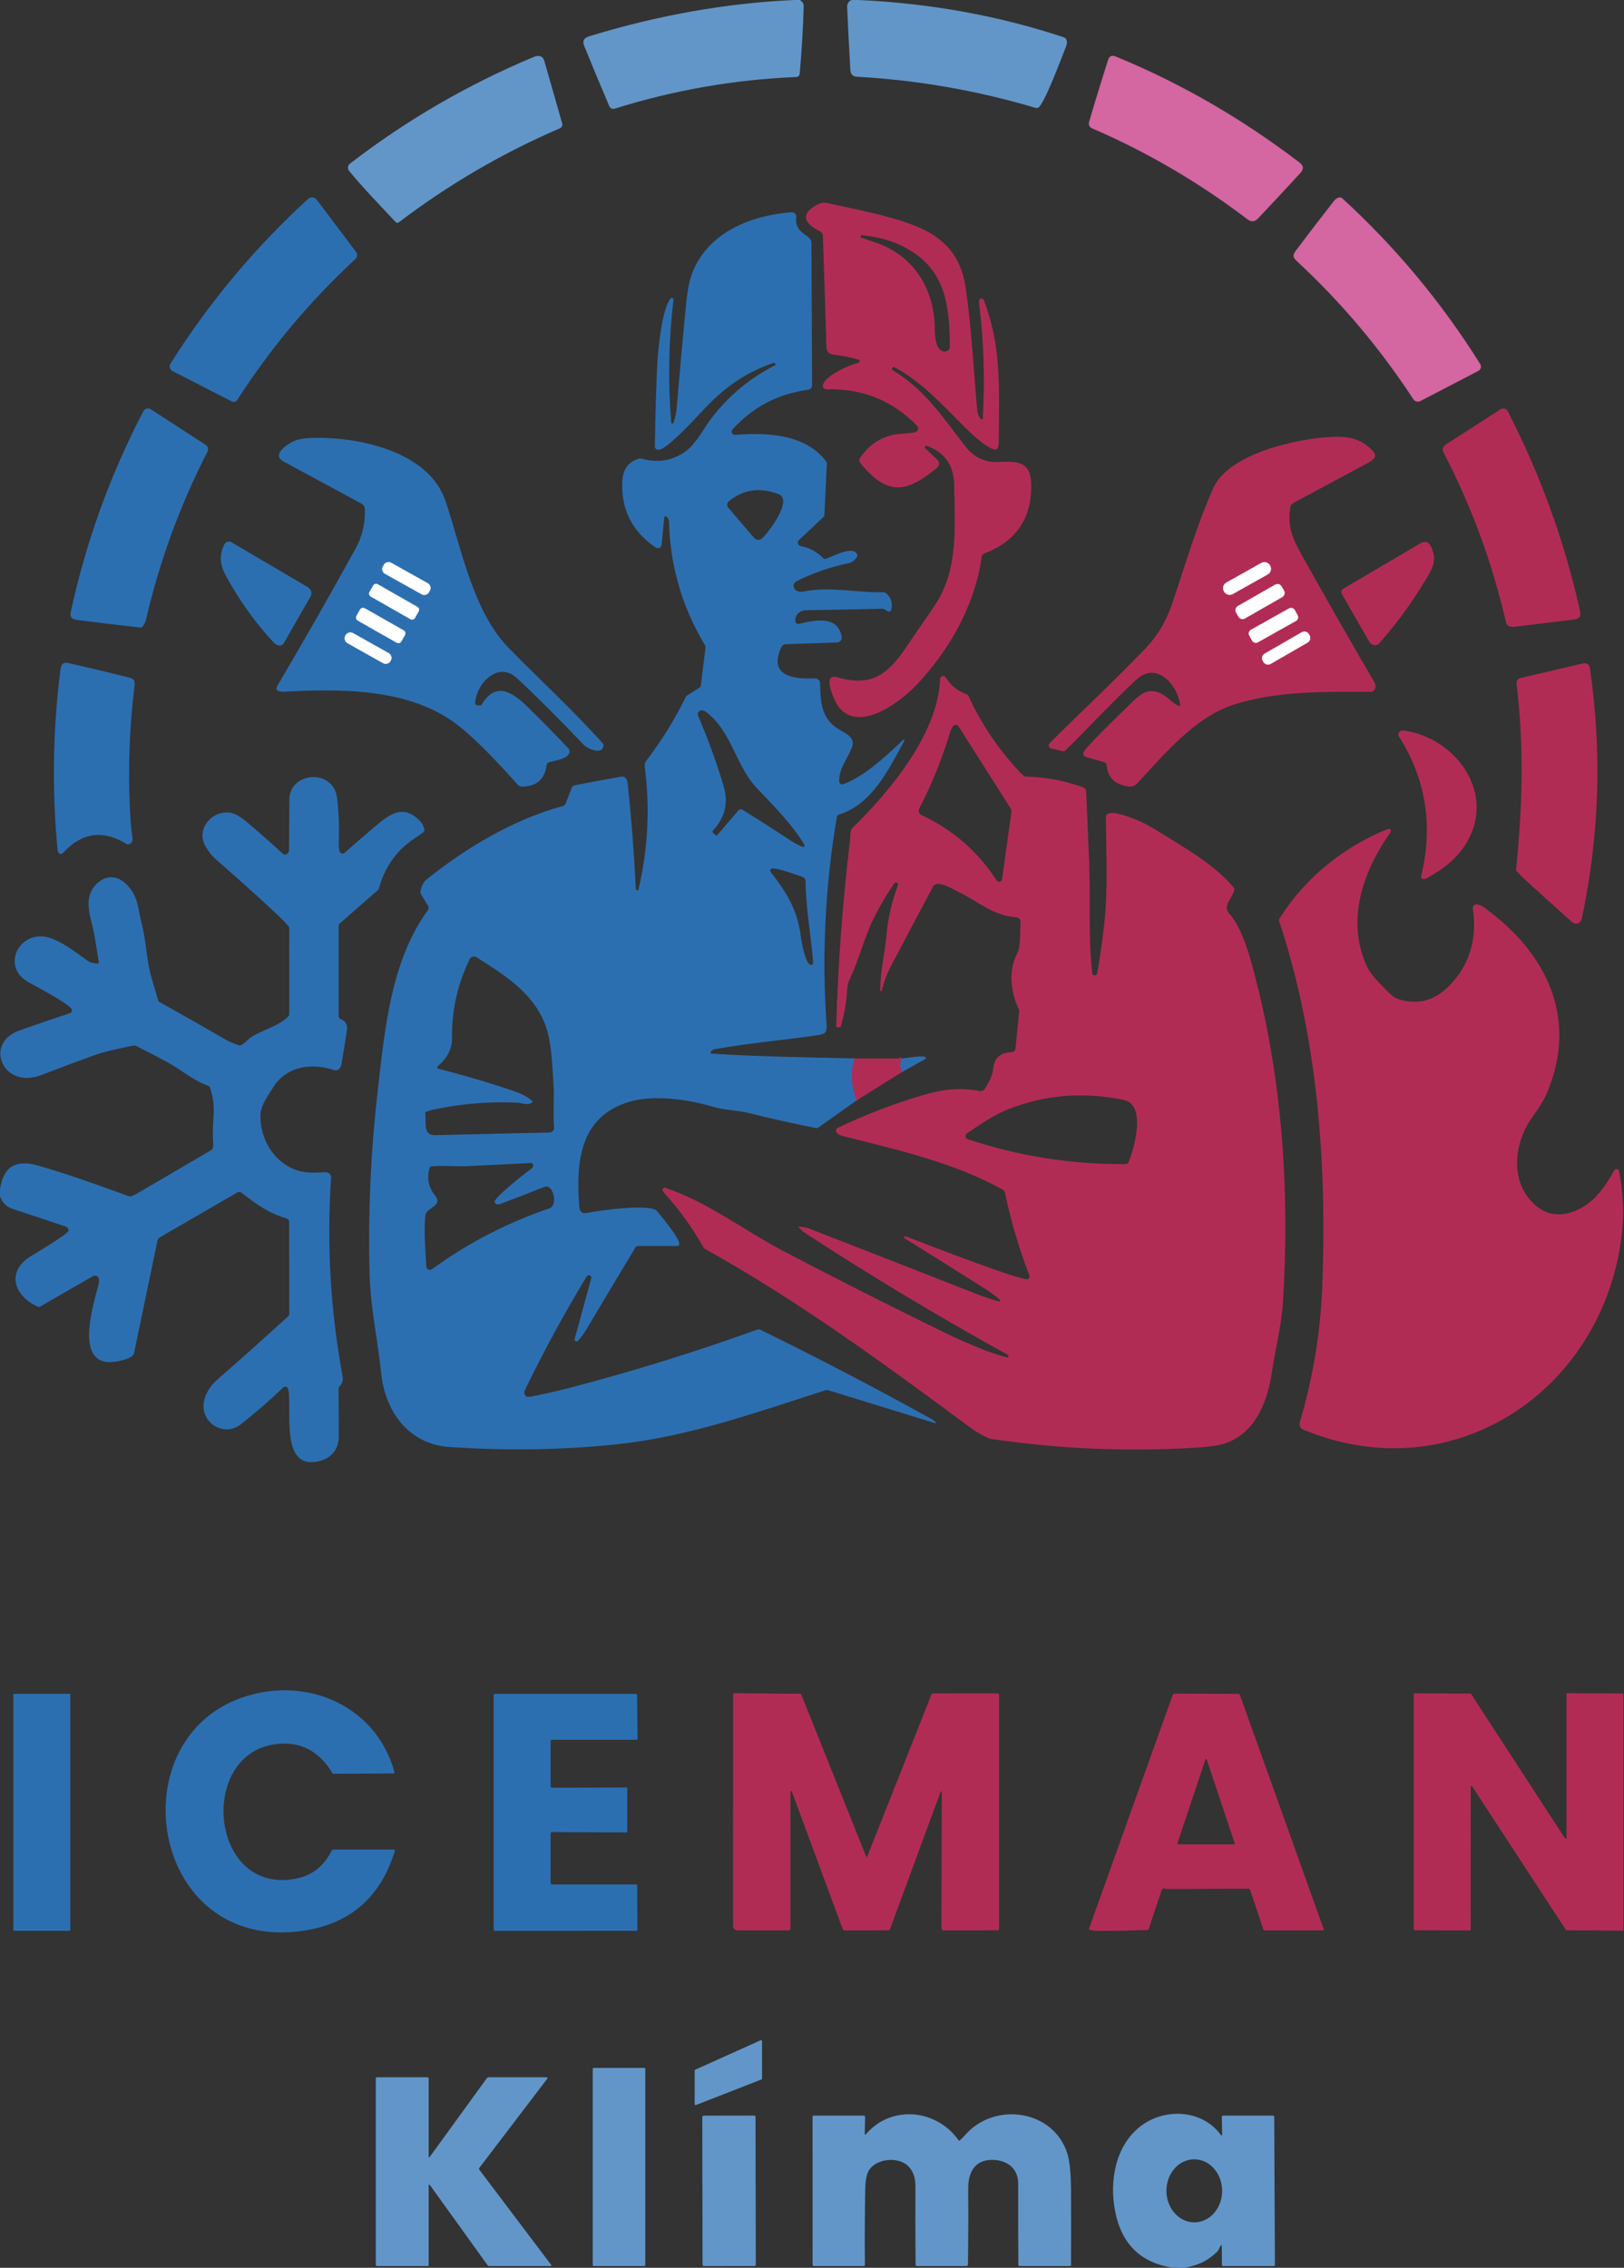 <svg width="699" height="976" viewBox="0 0 699 976" fill="none" xmlns="http://www.w3.org/2000/svg">
<rect x="0" y="0" width="699" height="976" fill="#333333" stroke="none"/>
<g clip-path="url(#clip0_31_3)">
<path d="M367.75 455.54C366.043 461.653 366.377 467.653 368.75 473.54" stroke="#6F4E83" stroke-width="2"/>
<path d="M388.5 461.21C387.18 459.317 387.097 457.427 388.25 455.54" stroke="#6F4E83" stroke-width="2"/>
<path d="M546.611 243.327C546.435 243.013 546.199 242.737 545.916 242.515C545.634 242.292 545.31 242.128 544.963 242.03C544.617 241.933 544.255 241.905 543.897 241.947C543.54 241.99 543.195 242.103 542.881 242.279L527.829 250.725C527.515 250.902 527.239 251.138 527.017 251.421C526.794 251.703 526.63 252.027 526.532 252.374C526.435 252.72 526.407 253.082 526.449 253.439C526.492 253.797 526.604 254.142 526.78 254.456L526.869 254.613C527.045 254.927 527.281 255.203 527.564 255.425C527.846 255.648 528.17 255.812 528.517 255.91C528.863 256.007 529.225 256.035 529.582 255.993C529.94 255.95 530.285 255.837 530.599 255.661L545.651 247.215C545.965 247.039 546.241 246.802 546.463 246.52C546.686 246.237 546.85 245.913 546.948 245.567C547.045 245.22 547.073 244.858 547.031 244.501C546.988 244.143 546.876 243.798 546.699 243.484L546.611 243.327Z" stroke="#D896AA" stroke-width="2"/>
<path d="M551.615 252.378C551.348 251.911 550.905 251.569 550.386 251.428C549.866 251.287 549.312 251.358 548.845 251.625L532.774 260.829C532.307 261.097 531.965 261.539 531.824 262.059C531.683 262.578 531.754 263.133 532.021 263.6L533.065 265.422C533.332 265.889 533.775 266.231 534.294 266.372C534.814 266.513 535.368 266.442 535.835 266.175L551.906 256.971C552.373 256.703 552.715 256.261 552.856 255.741C552.998 255.222 552.926 254.668 552.659 254.2L551.615 252.378Z" stroke="#D896AA" stroke-width="2"/>
<path d="M557.26 262.538C557.144 262.332 556.989 262.15 556.803 262.004C556.617 261.858 556.404 261.75 556.177 261.686C555.949 261.622 555.711 261.603 555.477 261.631C555.242 261.659 555.015 261.733 554.809 261.849L538.396 271.059C537.98 271.293 537.674 271.682 537.545 272.142C537.415 272.601 537.474 273.093 537.708 273.51L538.961 275.742C539.076 275.948 539.231 276.13 539.417 276.276C539.603 276.422 539.816 276.53 540.043 276.594C540.271 276.658 540.509 276.677 540.743 276.649C540.978 276.621 541.205 276.547 541.411 276.431L557.823 267.221C558.24 266.987 558.546 266.598 558.675 266.138C558.805 265.679 558.746 265.187 558.512 264.77L557.26 262.538Z" stroke="#D896AA" stroke-width="2"/>
<path d="M563.383 272.943C563.081 272.419 562.583 272.037 561.999 271.88C561.415 271.724 560.792 271.806 560.269 272.108L544.351 281.298C543.828 281.601 543.445 282.099 543.289 282.683C543.132 283.267 543.214 283.889 543.517 284.413L543.797 284.898C544.099 285.421 544.597 285.803 545.181 285.96C545.765 286.116 546.388 286.035 546.911 285.732L562.829 276.542C563.352 276.24 563.735 275.742 563.891 275.158C564.048 274.574 563.966 273.951 563.663 273.428L563.383 272.943Z" stroke="#D896AA" stroke-width="2"/>
<path d="M185.028 254.159C185.327 253.625 185.401 252.993 185.234 252.403C185.067 251.814 184.673 251.315 184.138 251.016L168.356 242.195C167.821 241.897 167.189 241.822 166.6 241.989C166.01 242.156 165.511 242.55 165.212 243.085L164.812 243.801C164.513 244.336 164.439 244.967 164.606 245.557C164.773 246.146 165.167 246.645 165.702 246.944L181.484 255.765C182.019 256.063 182.651 256.138 183.24 255.971C183.83 255.804 184.329 255.41 184.628 254.875L185.028 254.159Z" stroke="#96B7D8" stroke-width="2"/>
<path d="M180.203 263.132C180.39 262.804 180.439 262.417 180.34 262.053C180.24 261.69 180.001 261.381 179.674 261.195L162.579 251.444C162.417 251.351 162.238 251.292 162.053 251.269C161.868 251.245 161.681 251.258 161.501 251.308C161.321 251.357 161.152 251.441 161.005 251.555C160.858 251.67 160.734 251.812 160.642 251.974L159.037 254.788C158.85 255.115 158.801 255.503 158.9 255.866C159 256.23 159.239 256.539 159.567 256.725L176.661 266.476C176.823 266.568 177.002 266.628 177.187 266.651C177.372 266.675 177.56 266.661 177.739 266.612C177.919 266.563 178.088 266.479 178.235 266.364C178.382 266.25 178.506 266.108 178.598 265.946L180.203 263.132Z" stroke="#96B7D8" stroke-width="2"/>
<path d="M174.289 273.344C174.387 273.171 174.45 272.981 174.475 272.784C174.499 272.588 174.485 272.388 174.432 272.197C174.38 272.006 174.29 271.827 174.168 271.67C174.046 271.514 173.895 271.383 173.722 271.285L157.011 261.791C156.662 261.594 156.25 261.542 155.864 261.648C155.478 261.755 155.15 262.01 154.952 262.358L153.43 265.036C153.333 265.209 153.269 265.399 153.245 265.596C153.22 265.792 153.235 265.992 153.288 266.183C153.34 266.374 153.43 266.553 153.552 266.71C153.674 266.866 153.825 266.997 153.998 267.095L170.709 276.589C171.057 276.787 171.47 276.838 171.856 276.732C172.242 276.625 172.57 276.37 172.768 276.022L174.289 273.344Z" stroke="#96B7D8" stroke-width="2"/>
<path d="M168.207 284.283C168.512 283.74 168.589 283.097 168.42 282.497C168.252 281.897 167.851 281.389 167.308 281.084L151.96 272.471C151.69 272.32 151.394 272.223 151.088 272.186C150.781 272.15 150.471 272.174 150.173 272.258C149.876 272.341 149.599 272.482 149.356 272.673C149.114 272.864 148.911 273.101 148.76 273.37L148.633 273.597C148.328 274.14 148.251 274.783 148.42 275.383C148.588 275.983 148.989 276.491 149.532 276.796L164.88 285.409C165.15 285.56 165.446 285.657 165.752 285.693C166.059 285.73 166.369 285.706 166.667 285.622C166.964 285.539 167.241 285.397 167.484 285.207C167.726 285.016 167.929 284.779 168.08 284.51L168.207 284.283Z" stroke="#96B7D8" stroke-width="2"/>
<path d="M341.81 0H344.31C345.41 0.76 345.96 1.5 345.92 2.93C345.64 12.563 345.067 22.177 344.2 31.77C344.167 32.133 344.002 32.471 343.738 32.722C343.473 32.974 343.126 33.123 342.76 33.14C316.08 34.247 290.01 38.79 264.55 46.77C264.106 46.911 263.626 46.88 263.202 46.684C262.779 46.488 262.443 46.141 262.26 45.71C258.693 37.35 255.127 28.793 251.56 20.04C250.44 17.29 251.46 16.27 254 15.49C283.553 6.477 312.823 1.313 341.81 0Z" fill="#6296C9"/>
<path d="M366.56 0H369.56C400.5 1.44 429.897 6.777 457.75 16.01C459.62 16.63 459.41 18.67 458.75 20.26C457.17 24.11 449.35 45.37 446.76 46.4C446.455 46.523 446.117 46.541 445.8 46.45C420.653 38.957 394.97 34.48 368.75 33.02C366.77 32.91 366.1 31.71 365.99 29.8C365.47 20.98 365.02 12.15 364.64 3.31C364.567 1.597 365.207 0.493 366.56 0Z" fill="#6296C9"/>
<path d="M170.29 95.57C163.58 88.37 156.46 81.11 150.25 73.54C150.066 73.317 149.928 73.059 149.846 72.781C149.763 72.504 149.738 72.212 149.77 71.924C149.803 71.635 149.893 71.356 150.036 71.103C150.178 70.85 150.37 70.628 150.6 70.45C174.993 51.657 201.38 36.34 229.76 24.5C231.87 23.62 233.65 23.98 234.33 26.36C236.87 35.313 239.42 44.236 241.98 53.13C242.096 53.536 242.06 53.971 241.878 54.354C241.696 54.737 241.38 55.041 240.99 55.21C216.237 65.883 193.13 79.373 171.67 95.68C171.467 95.836 171.214 95.912 170.959 95.891C170.704 95.871 170.465 95.756 170.29 95.57Z" fill="#6296C9"/>
<path d="M476.98 25.7C477.487 24.1 478.58 23.643 480.26 24.33C508.04 35.736 534.343 50.9 559.17 69.82C561.22 71.38 561.28 72.76 559.52 74.67C553.547 81.156 547.54 87.603 541.5 94.01C540.093 95.503 538.567 95.626 536.92 94.38C516.06 78.513 493.743 65.453 469.97 55.2C469.477 54.987 469.078 54.601 468.85 54.115C468.621 53.629 468.579 53.075 468.73 52.56C471.377 43.553 474.127 34.6 476.98 25.7Z" fill="#D466A1"/>
<path d="M135.47 85.25C135.797 85.397 136.067 85.61 136.28 85.89L153.27 108.45C153.604 108.895 153.761 109.448 153.711 110.002C153.661 110.556 153.408 111.072 153 111.45C133.467 129.523 116.503 149.75 102.11 172.13C101.867 172.509 101.491 172.784 101.054 172.901C100.618 173.017 100.153 172.967 99.75 172.76L74.25 159.68C73.975 159.539 73.732 159.342 73.537 159.102C73.343 158.862 73.2 158.584 73.118 158.286C73.036 157.988 73.017 157.676 73.062 157.37C73.107 157.065 73.216 156.772 73.38 156.51C89.853 130.35 109.53 106.773 132.41 85.78C133.33 84.93 134.37 84.77 135.47 85.25Z" fill="#2C6FB1"/>
<path d="M574.19 86.44C574.91 85.52 575.76 85.023 576.74 84.95C576.905 84.94 577.07 84.964 577.226 85.019C577.382 85.074 577.526 85.159 577.65 85.27C600.717 106.37 620.54 130.18 637.12 156.7C637.271 156.943 637.371 157.214 637.412 157.497C637.454 157.78 637.437 158.068 637.361 158.343C637.286 158.619 637.155 158.875 636.976 159.096C636.796 159.318 636.573 159.5 636.32 159.63L611.34 172.61C610.824 172.876 610.228 172.941 609.668 172.793C609.108 172.645 608.624 172.295 608.31 171.81C594.063 149.983 577.407 130.226 558.34 112.54C556.31 110.66 556.31 109.8 557.91 107.66C563.263 100.526 568.69 93.453 574.19 86.44Z" fill="#D466A1"/>
<path d="M369.6 154.79C366.107 153.77 362.51 153.054 358.81 152.64C356.803 152.414 355.77 151.264 355.71 149.19C355.243 133.31 354.733 117.414 354.18 101.5C354.165 101.076 354.033 100.664 353.801 100.309C353.568 99.955 353.242 99.671 352.86 99.49C345.39 95.94 344.51 91.4 352.7 87.65C353.747 87.177 354.973 87.1 356.38 87.42C369.03 90.36 382.26 92.52 394.34 97.36C406.29 102.15 413.54 110.25 415.5 123.04C418.21 140.76 418.98 158.65 420.61 176.49C420.743 177.99 421.267 179.28 422.18 180.36C422.241 180.431 422.323 180.482 422.413 180.507C422.504 180.532 422.599 180.53 422.687 180.501C422.776 180.472 422.853 180.417 422.908 180.344C422.964 180.271 422.996 180.182 423 180.09C423.96 163.564 423.447 147.117 421.46 130.75C421.34 129.77 421.407 129.134 421.66 128.84C421.779 128.704 421.931 128.601 422.101 128.541C422.271 128.48 422.454 128.465 422.632 128.496C422.81 128.527 422.977 128.604 423.117 128.718C423.257 128.833 423.365 128.982 423.43 129.15C431.07 148.76 430.07 167.03 429.87 190.5C429.863 191.707 429.627 192.597 429.16 193.17C429.06 193.295 428.928 193.392 428.777 193.45C428.626 193.507 428.461 193.525 428.3 193.5C424.41 192.93 417.04 185.65 413.98 182.57C404.79 173.34 396.3 164.1 384.94 158.01C384.811 157.944 384.663 157.926 384.522 157.959C384.381 157.991 384.256 158.074 384.17 158.19C383.77 158.74 383.95 159.19 384.51 159.52C398.4 167.85 406.06 180.06 415.58 192.18C419.227 196.82 423.857 199.04 429.47 198.84C437.94 198.54 443.69 198.28 443.85 208.65C444.063 223.137 437.337 232.99 423.67 238.21C423.362 238.328 423.091 238.526 422.887 238.783C422.683 239.04 422.553 239.346 422.51 239.67C419.77 260.34 408.33 280.45 394.01 295.26C387.4 302.1 369.57 315.73 360.82 304.06C359.51 302.31 353.21 289.37 360.41 291.47C374.91 295.72 381.94 290.4 389.74 278.98C393.833 272.994 397.927 267.014 402.02 261.04C412.78 245.33 410.91 226.77 410.7 208.76C410.607 200.34 406.68 194.717 398.92 191.89C398.783 191.842 398.633 191.843 398.496 191.891C398.359 191.939 398.243 192.033 398.166 192.156C398.089 192.28 398.057 192.425 398.074 192.57C398.091 192.714 398.157 192.848 398.26 192.95L403.49 197.91C403.721 198.129 403.902 198.394 404.022 198.689C404.142 198.983 404.199 199.3 404.187 199.619C404.176 199.937 404.097 200.25 403.956 200.536C403.815 200.823 403.616 201.076 403.37 201.28C389.86 212.42 381.83 213.41 370.2 199.16C369.984 198.893 369.858 198.564 369.84 198.221C369.822 197.878 369.913 197.538 370.1 197.25C373.593 191.884 378.333 188.517 384.32 187.15C386.97 186.54 390.84 186.69 393.96 185.97C394.236 185.906 394.49 185.77 394.696 185.576C394.902 185.382 395.053 185.137 395.133 184.865C395.213 184.594 395.22 184.306 395.153 184.031C395.086 183.756 394.947 183.504 394.75 183.3C384.19 172.374 371.19 167.124 355.75 167.55C355.497 167.557 355.246 167.502 355.02 167.39C354.793 167.278 354.597 167.113 354.449 166.907C354.301 166.702 354.206 166.464 354.171 166.214C354.136 165.963 354.163 165.708 354.25 165.47C355.76 161.29 365.55 157.11 369.58 156.06C369.719 156.023 369.842 155.942 369.93 155.829C370.019 155.715 370.068 155.576 370.07 155.433C370.073 155.289 370.028 155.149 369.943 155.033C369.858 154.917 369.738 154.831 369.6 154.79ZM408.81 149.59C408.75 134.89 407.87 119.49 394.81 109.82C388.237 104.947 380.29 102.09 370.97 101.25C370.841 101.233 370.711 101.264 370.604 101.338C370.497 101.412 370.422 101.523 370.393 101.65C370.364 101.777 370.384 101.91 370.448 102.022C370.512 102.135 370.616 102.22 370.74 102.26C372.42 102.894 374.24 103.53 376.2 104.17C393.09 109.62 402.28 124.1 402.35 141.81C402.36 144.36 402.66 149.45 405.13 150.88C406.297 151.56 407.4 151.414 408.44 150.44C408.557 150.333 408.65 150.202 408.714 150.056C408.777 149.909 408.81 149.751 408.81 149.59Z" fill="#B12C54"/>
<path d="M367.75 455.54C366.043 461.653 366.377 467.653 368.75 473.54L352.2 485.29C352.071 485.382 351.922 485.446 351.764 485.479C351.606 485.511 351.441 485.512 351.28 485.48C341.433 483.553 331.67 481.377 321.99 478.95C317.46 477.82 312.02 477.83 307.09 476.37C296.19 473.14 281.26 470.97 270.54 474.28C249.49 480.77 247.86 500.03 249.31 519.36C249.45 521.31 250.49 522.47 252.51 522.03C256.69 521.11 280.12 517.81 282.78 521.19C284.39 523.24 293.37 533.69 292.29 535.8C292.22 535.936 292.114 536.05 291.983 536.129C291.853 536.209 291.703 536.25 291.55 536.25H274.47C274.287 536.25 274.107 536.297 273.947 536.387C273.788 536.476 273.654 536.605 273.56 536.76C266.553 548.387 259.597 560.013 252.69 571.64C251.37 573.86 250.057 575.663 248.75 577.05C248.621 577.186 248.451 577.275 248.265 577.303C248.08 577.331 247.891 577.296 247.728 577.204C247.564 577.112 247.437 576.969 247.365 576.796C247.293 576.623 247.28 576.431 247.33 576.25L254.5 550.12C254.564 549.873 254.537 549.612 254.425 549.383C254.313 549.153 254.123 548.972 253.889 548.871C253.655 548.769 253.393 548.755 253.149 548.83C252.905 548.905 252.696 549.065 252.56 549.28C242.887 565.22 233.99 581.583 225.87 598.37C225.739 598.632 225.677 598.921 225.69 599.21C225.73 600.803 226.67 601.42 228.51 601.06C234.323 599.933 240.097 598.62 245.83 597.12C272.857 590.047 299.533 581.757 325.86 572.25C326.1 572.162 326.355 572.123 326.612 572.137C326.868 572.15 327.119 572.216 327.35 572.33C352.177 584.497 376.663 597.263 400.81 610.63C401.617 611.077 402.263 611.567 402.75 612.1C402.785 612.141 402.806 612.193 402.81 612.247C402.814 612.302 402.801 612.356 402.773 612.401C402.745 612.446 402.703 612.481 402.653 612.498C402.604 612.516 402.55 612.517 402.5 612.5L356.38 598.28C356.061 598.182 355.718 598.186 355.4 598.29C326.12 607.66 297.08 618.13 266.32 621.49C243.107 624.017 218.833 624.437 193.5 622.75C175.84 621.58 165.74 607.42 164.06 590.92C162.62 576.9 159.48 562.82 159.1 548.75C158.393 522.383 159.537 496.11 162.53 469.93C165.52 443.83 168.1 413.69 184.18 391.7C184.37 391.439 184.479 391.127 184.493 390.804C184.507 390.48 184.426 390.159 184.26 389.88L181.15 384.74C181.001 384.494 180.941 384.208 180.98 383.93C181.3 381.45 182.2 379.617 183.68 378.43C200 365.36 220.51 352.75 242.32 346.89C242.574 346.822 242.808 346.696 243.002 346.522C243.197 346.348 243.347 346.132 243.44 345.89L246.13 338.93C246.225 338.688 246.38 338.473 246.581 338.306C246.782 338.138 247.022 338.023 247.28 337.97C253.913 336.683 260.573 335.45 267.26 334.27C269.09 333.94 269.98 335.39 270.16 337.08C271.76 352.1 272.923 367.153 273.65 382.24C273.67 382.68 273.817 382.99 274.09 383.17C274.154 383.211 274.226 383.237 274.301 383.244C274.377 383.252 274.452 383.241 274.522 383.214C274.592 383.186 274.654 383.143 274.702 383.086C274.75 383.03 274.784 382.963 274.8 382.89C278.933 365.323 279.83 347.61 277.49 329.75C277.4 329.05 277.61 328.14 278.09 327.52C284.717 318.887 290.42 309.683 295.2 299.91C295.324 299.662 295.511 299.454 295.74 299.31L301.09 295.93C301.24 295.837 301.367 295.71 301.462 295.56C301.557 295.409 301.618 295.239 301.64 295.06L303.68 278.65C303.719 278.339 303.652 278.023 303.49 277.75C294.083 262.19 288.933 245.29 288.04 227.05C287.95 225.24 288.3 223.84 286.96 222.4C286.877 222.311 286.771 222.247 286.652 222.217C286.534 222.187 286.41 222.192 286.295 222.231C286.18 222.27 286.078 222.342 286.003 222.438C285.927 222.533 285.881 222.649 285.87 222.77L284.8 234.45C284.774 234.735 284.674 235.008 284.51 235.241C284.346 235.475 284.123 235.662 283.863 235.783C283.603 235.904 283.316 235.956 283.029 235.933C282.743 235.909 282.468 235.812 282.23 235.65C272.017 228.683 267.233 219.143 267.88 207.03C268.15 202.03 270.32 198.77 275.01 197.37C275.324 197.278 275.656 197.275 275.97 197.36C283.19 199.347 289.593 198.283 295.18 194.17C299.63 190.89 302.58 184.97 305.28 181.27C312.76 171.043 322.203 163.02 333.61 157.2C333.665 157.172 333.713 157.13 333.749 157.079C333.786 157.029 333.809 156.97 333.818 156.908C333.827 156.847 333.821 156.784 333.8 156.725C333.78 156.666 333.745 156.613 333.7 156.57L333.45 156.32C333.374 156.248 333.28 156.198 333.177 156.177C333.075 156.156 332.968 156.164 332.87 156.2C320.01 160.69 311.3 167.12 301.65 177.56C297.65 181.89 286.64 193.66 283.38 193.62C283.176 193.617 282.974 193.574 282.786 193.494C282.598 193.413 282.428 193.295 282.286 193.148C282.144 193.002 282.032 192.828 281.957 192.638C281.883 192.448 281.846 192.244 281.85 192.04C282.09 179.2 282.45 162.53 283.13 153.46C283.55 147.91 285.16 132.6 288.63 128.49C288.726 128.373 288.857 128.29 289.004 128.254C289.151 128.219 289.306 128.233 289.445 128.293C289.585 128.354 289.702 128.459 289.778 128.592C289.855 128.724 289.887 128.878 289.87 129.03C287.803 146.583 287.477 164.17 288.89 181.79C288.895 181.914 288.944 182.031 289.028 182.122C289.112 182.213 289.226 182.271 289.349 182.285C289.472 182.3 289.596 182.27 289.699 182.201C289.801 182.132 289.876 182.029 289.91 181.91C290.44 180.21 291.04 178.14 291.19 176.31C292.457 161.35 293.807 146.397 295.24 131.45C295.847 125.137 296.77 120.423 298.01 117.31C304.96 99.89 323.07 92.79 340.64 91.32C340.927 91.297 341.215 91.338 341.484 91.44C341.753 91.542 341.996 91.702 342.195 91.909C342.394 92.116 342.545 92.364 342.636 92.636C342.726 92.907 342.755 93.196 342.72 93.48C341.81 100.81 349.25 100.8 349.27 104.5C349.343 124.887 349.433 145.303 349.54 165.75C349.54 166.243 349.361 166.719 349.037 167.088C348.713 167.458 348.266 167.697 347.78 167.76C334.84 169.5 324.007 175.183 315.28 184.81C315.094 185.018 314.974 185.277 314.936 185.554C314.898 185.831 314.944 186.113 315.067 186.364C315.191 186.614 315.387 186.822 315.63 186.961C315.873 187.099 316.151 187.161 316.43 187.14C330.28 186.1 346.54 186.76 355.6 198.55C355.8 198.815 355.903 199.137 355.89 199.46L354.83 221.65C354.811 221.984 354.664 222.296 354.42 222.52L343.92 232.37C343.708 232.569 343.555 232.822 343.479 233.103C343.402 233.383 343.405 233.679 343.487 233.958C343.569 234.237 343.727 234.488 343.943 234.682C344.158 234.877 344.424 235.008 344.71 235.06C348.51 235.767 351.737 237.513 354.39 240.3C354.493 240.408 354.621 240.487 354.762 240.528C354.903 240.568 355.051 240.569 355.19 240.53C358.45 239.63 367.35 234.4 368.99 238.74C369.043 238.886 369.06 239.043 369.041 239.197C369.022 239.352 368.967 239.5 368.88 239.63C367.847 241.177 366.723 242.073 365.51 242.32C357.69 243.907 350.13 246.51 342.83 250.13C342.531 250.279 342.269 250.492 342.063 250.754C341.856 251.016 341.71 251.321 341.636 251.647C341.561 251.973 341.56 252.312 341.631 252.639C341.703 252.967 341.846 253.274 342.05 253.54C342.857 254.58 344.26 254.903 346.26 254.51C357.28 252.34 368.67 255.12 380.3 254.88C380.642 254.874 380.972 254.987 381.23 255.2C383.51 257.04 384.3 259.46 383.6 262.46C383.565 262.611 383.495 262.751 383.395 262.869C383.296 262.988 383.17 263.081 383.029 263.142C382.887 263.204 382.732 263.231 382.578 263.222C382.424 263.213 382.274 263.168 382.14 263.09L380.7 262.24C380.392 262.063 380.047 261.974 379.7 261.98C368.827 262.247 357.953 262.46 347.08 262.62C344.28 262.66 342.09 264.64 342.29 267.31C342.303 267.503 342.359 267.69 342.452 267.86C342.546 268.029 342.675 268.175 342.832 268.289C342.988 268.402 343.168 268.48 343.357 268.516C343.547 268.553 343.743 268.547 343.93 268.5C350.41 266.89 360.68 264.59 362.28 274.07C362.329 274.363 362.314 274.664 362.237 274.951C362.161 275.238 362.023 275.506 361.835 275.736C361.647 275.965 361.411 276.153 361.145 276.284C360.879 276.416 360.587 276.49 360.29 276.5L338.21 277.24C337.819 277.252 337.44 277.371 337.113 277.585C336.787 277.798 336.526 278.098 336.36 278.45C330.25 291.33 342.26 292.34 350.72 291.95C351.007 291.937 351.293 291.981 351.562 292.08C351.831 292.178 352.078 292.33 352.288 292.526C352.497 292.722 352.666 292.957 352.783 293.219C352.9 293.481 352.964 293.763 352.97 294.05C353.15 302.25 353.45 309.43 361.28 314.03C364.3 315.81 368.36 317.44 366.62 321.84C364.67 326.77 361.2 330.4 361.19 336.26C361.189 336.47 361.239 336.678 361.335 336.865C361.431 337.052 361.571 337.213 361.743 337.335C361.914 337.457 362.113 337.535 362.321 337.564C362.53 337.593 362.742 337.571 362.94 337.5C371.98 334.3 381.95 324.89 388.76 318.37C388.818 318.318 388.893 318.287 388.972 318.284C389.05 318.281 389.127 318.305 389.189 318.352C389.25 318.399 389.292 318.466 389.307 318.541C389.322 318.616 389.309 318.693 389.27 318.76C382.54 330.97 375.51 346.08 361.17 350.53C360.92 350.609 360.696 350.755 360.523 350.953C360.35 351.15 360.235 351.391 360.19 351.65C355.14 381.26 353.7 411.61 355.77 441C355.97 443.87 355.44 444.96 352.45 445.42C337.96 447.62 322.93 448.8 307.76 451.52C306.713 451.707 306.083 452.177 305.87 452.93C305.854 452.99 305.851 453.054 305.862 453.115C305.873 453.177 305.897 453.235 305.934 453.286C305.97 453.336 306.018 453.378 306.072 453.409C306.127 453.439 306.188 453.456 306.25 453.46C326.71 454.79 347.26 454.99 367.75 455.54ZM313.73 215.7C313.525 215.866 313.356 216.072 313.231 216.305C313.107 216.537 313.031 216.793 313.007 217.055C312.982 217.318 313.011 217.583 313.09 217.834C313.17 218.086 313.299 218.319 313.47 218.52L324.55 231.45C324.766 231.702 325.031 231.908 325.328 232.055C325.626 232.202 325.95 232.287 326.28 232.306C326.611 232.324 326.942 232.276 327.253 232.163C327.564 232.051 327.849 231.876 328.09 231.65C330.75 229.16 341.47 215.13 335.12 212.68C327.127 209.593 319.997 210.6 313.73 215.7ZM319.62 348.52C326.693 352.9 333.677 357.37 340.57 361.93C342.19 363.003 343.847 363.85 345.54 364.47C345.652 364.512 345.775 364.517 345.891 364.486C346.007 364.456 346.11 364.389 346.187 364.297C346.264 364.205 346.31 364.092 346.319 363.972C346.329 363.853 346.301 363.733 346.24 363.63C341.24 355.07 332.6 346.36 325.73 339.15C316.65 329.59 314.97 314.68 303.8 306.33C303.453 306.07 303.083 305.893 302.69 305.8C302.57 305.773 302.457 305.75 302.35 305.73C302.049 305.671 301.737 305.695 301.449 305.8C301.16 305.905 300.905 306.086 300.712 306.325C300.519 306.563 300.394 306.85 300.352 307.154C300.309 307.458 300.35 307.768 300.47 308.05C304.83 318.243 308.51 328.393 311.51 338.5C313.597 345.553 312.047 351.88 306.86 357.48C306.742 357.605 306.678 357.772 306.682 357.942C306.686 358.113 306.757 358.274 306.88 358.39L307.88 359.37C307.942 359.429 308.015 359.475 308.095 359.505C308.176 359.535 308.262 359.548 308.348 359.543C308.434 359.538 308.518 359.516 308.596 359.478C308.674 359.439 308.743 359.386 308.8 359.32L317.81 348.8C318.031 348.546 318.334 348.379 318.666 348.327C318.997 348.276 319.336 348.344 319.62 348.52ZM345.34 377.36C343.08 376.61 334.03 373.2 332.07 373.85C331.94 373.896 331.823 373.971 331.728 374.07C331.632 374.169 331.562 374.289 331.522 374.419C331.482 374.55 331.473 374.688 331.497 374.822C331.521 374.956 331.577 375.082 331.66 375.19C338.81 384.43 343.37 391.83 344.74 403.5C344.92 405.09 346.98 416.75 349.6 415.12C349.73 415.038 349.836 414.921 349.907 414.782C349.977 414.643 350.009 414.487 350 414.33C349.09 402.49 346.84 391.09 346.73 379.28C346.727 378.856 346.592 378.444 346.343 378.1C346.094 377.756 345.743 377.497 345.34 377.36ZM229.03 474.48C226.89 475.91 224.43 474.62 222.59 474.54C210.523 474.02 198.577 475.003 186.75 477.49C185.623 477.73 184.503 478.07 183.39 478.51C183.26 478.56 183.151 478.655 183.082 478.779C183.013 478.903 182.988 479.048 183.01 479.19C183.6 482.89 181.87 488.64 187.25 488.53C203.65 488.177 220.07 487.803 236.51 487.41C236.788 487.404 237.062 487.341 237.315 487.225C237.568 487.109 237.794 486.942 237.98 486.735C238.166 486.528 238.307 486.285 238.395 486.021C238.482 485.757 238.515 485.477 238.49 485.2C237.95 479.23 238.63 472.67 238.27 467.27C237.7 458.6 237.49 448.3 234.61 440.82C229.31 427.12 217.04 419.56 205.15 411.99C204.902 411.832 204.624 411.728 204.333 411.685C204.042 411.641 203.745 411.66 203.462 411.739C203.179 411.819 202.916 411.957 202.69 412.145C202.464 412.333 202.28 412.566 202.15 412.83C196.943 423.463 194.41 434.777 194.55 446.77C194.61 451.94 192.07 455.73 188.35 458.96C188.271 459.03 188.213 459.12 188.181 459.221C188.149 459.321 188.144 459.428 188.168 459.53C188.192 459.631 188.243 459.724 188.315 459.798C188.388 459.872 188.479 459.925 188.58 459.95C199.687 462.75 210.667 465.997 221.52 469.69C224.753 470.79 227.273 472.173 229.08 473.84C229.126 473.883 229.162 473.935 229.185 473.994C229.208 474.052 229.217 474.114 229.212 474.176C229.207 474.238 229.188 474.298 229.157 474.35C229.125 474.403 229.082 474.447 229.03 474.48ZM198.48 501.95C195.2 501.96 189.97 501.48 185.56 502.01C185.412 502.028 185.273 502.088 185.159 502.184C185.045 502.28 184.962 502.407 184.92 502.55C183.64 506.977 184.39 510.927 187.17 514.4C191.01 519.2 183.45 519.55 183.08 523.09C182.36 529.93 183.13 538.11 183.48 545.06C183.496 545.338 183.586 545.607 183.741 545.839C183.897 546.071 184.111 546.256 184.362 546.376C184.613 546.496 184.891 546.545 185.167 546.52C185.443 546.494 185.706 546.394 185.93 546.23C201.41 534.963 218.263 526.237 236.49 520.05C240.3 518.76 238.17 509.27 234.31 510.81C228.137 513.277 221.693 515.767 214.98 518.28C214.582 518.426 214.144 518.415 213.756 518.249C213.367 518.084 213.057 517.776 212.89 517.39C212.16 515.74 226.57 504.45 228.86 502.86C229.048 502.729 229.203 502.556 229.312 502.356C229.422 502.155 229.484 501.931 229.492 501.702C229.501 501.474 229.457 501.246 229.363 501.038C229.268 500.829 229.127 500.645 228.95 500.5C228.91 500.47 201.33 501.95 198.48 501.95Z" fill="#2C6FB1"/>
<path d="M88.56 191.49C89.018 191.788 89.349 192.246 89.489 192.774C89.63 193.302 89.569 193.864 89.32 194.35C77.593 217.23 68.803 241.177 62.95 266.19C62.563 267.857 61.977 269.057 61.19 269.79C61.071 269.897 60.929 269.977 60.776 270.026C60.623 270.074 60.46 270.089 60.3 270.07C51.26 269.057 42.243 267.973 33.25 266.82C30.99 266.52 29.95 265.7 30.49 263.26C37.063 233.04 47.473 204.27 61.72 176.95C61.863 176.679 62.06 176.441 62.3 176.25C62.54 176.059 62.816 175.921 63.112 175.842C63.409 175.764 63.718 175.749 64.02 175.797C64.323 175.844 64.612 175.955 64.87 176.12L88.56 191.49Z" fill="#2C6FB1"/>
<path d="M649.6 269.53C649.268 269.423 648.969 269.231 648.732 268.972C648.495 268.712 648.329 268.395 648.25 268.05C642.383 242.43 633.403 217.977 621.31 194.69C620.59 193.303 621.027 192.103 622.62 191.09C630.447 186.097 638.19 181.11 645.85 176.13C646.102 175.965 646.387 175.855 646.684 175.807C646.982 175.759 647.286 175.774 647.578 175.852C647.869 175.929 648.141 176.067 648.376 176.256C648.61 176.445 648.803 176.682 648.94 176.95C662.727 203.737 672.963 231.783 679.65 261.09C680.4 264.38 681.11 266.19 676.88 266.71C668.493 267.75 660.12 268.767 651.76 269.76C651.04 269.847 650.32 269.77 649.6 269.53Z" fill="#B12C54"/>
<path d="M451.79 319.85C465.38 306.18 477.01 295.68 492.89 279.21C498.46 273.42 502.06 267.05 504.46 259.94C510.02 243.51 515.13 225.99 522.16 210.17C528.87 195.06 558.57 188.7 573.02 188.04C580.48 187.69 585.62 188.71 590.66 193.81C593.21 196.39 591.18 197.92 588.92 199.14C578.347 204.833 567.77 210.516 557.19 216.19C556.097 216.776 555.493 217.453 555.38 218.22C554.13 226.41 556.07 231.29 560.37 238.98C570.523 257.166 580.847 275.256 591.34 293.25C592.23 294.78 592.44 296.16 591.13 297.36C590.885 297.579 590.565 297.703 590.23 297.71C570.2 297.79 550.31 297.19 531.4 303.14C514.41 308.49 501.56 324.18 489.67 336.94C487.98 338.75 486.76 338.75 484.49 338.27C479.497 337.223 476.79 334.303 476.37 329.51C476.337 329.156 476.198 328.821 475.972 328.548C475.745 328.275 475.441 328.077 475.1 327.98L467.47 325.8C467.116 325.698 466.803 325.486 466.578 325.197C466.354 324.907 466.228 324.554 466.22 324.19C466.19 322.47 482.81 306.55 485.21 304.23C490.2 299.38 493.5 295.39 499.99 298.6C502.26 299.72 504.43 302.43 507.32 303.78C507.397 303.817 507.482 303.833 507.567 303.825C507.652 303.817 507.733 303.787 507.802 303.736C507.871 303.686 507.925 303.618 507.958 303.539C507.991 303.46 508.002 303.374 507.99 303.29C506.76 294.67 497.8 284.35 489.03 292.55C477.07 303.75 468.4 313.38 458.5 323.04C458.378 323.162 458.227 323.251 458.063 323.298C457.898 323.346 457.725 323.349 457.56 323.31L452.44 322.13C452.205 322.074 451.99 321.956 451.815 321.789C451.641 321.622 451.514 321.412 451.448 321.18C451.382 320.948 451.379 320.702 451.439 320.469C451.499 320.235 451.62 320.021 451.79 319.85ZM546.611 243.327C546.435 243.013 546.199 242.737 545.916 242.515C545.634 242.292 545.31 242.128 544.963 242.03C544.617 241.933 544.255 241.905 543.897 241.947C543.54 241.99 543.195 242.102 542.881 242.279L527.829 250.725C527.515 250.901 527.239 251.137 527.017 251.42C526.794 251.703 526.63 252.027 526.532 252.373C526.435 252.72 526.407 253.082 526.449 253.439C526.492 253.796 526.604 254.142 526.781 254.456L526.869 254.613C527.045 254.926 527.281 255.202 527.564 255.425C527.846 255.647 528.17 255.812 528.517 255.909C528.863 256.007 529.225 256.035 529.583 255.992C529.94 255.95 530.285 255.837 530.599 255.661L545.651 247.214C545.965 247.038 546.241 246.802 546.463 246.519C546.686 246.237 546.85 245.913 546.948 245.566C547.045 245.22 547.073 244.858 547.031 244.501C546.988 244.143 546.876 243.798 546.7 243.484L546.611 243.327ZM551.615 252.378C551.348 251.911 550.905 251.569 550.386 251.428C549.866 251.287 549.312 251.358 548.845 251.625L532.774 260.829C532.307 261.097 531.965 261.539 531.824 262.058C531.682 262.578 531.754 263.132 532.021 263.6L533.065 265.422C533.332 265.889 533.775 266.231 534.294 266.372C534.814 266.513 535.368 266.442 535.835 266.175L551.906 256.971C552.373 256.703 552.715 256.261 552.856 255.741C552.997 255.222 552.926 254.667 552.659 254.2L551.615 252.378ZM557.26 262.538C557.144 262.331 556.989 262.15 556.803 262.004C556.617 261.858 556.404 261.75 556.177 261.686C555.949 261.622 555.711 261.603 555.477 261.631C555.242 261.659 555.015 261.733 554.809 261.849L538.396 271.059C537.98 271.293 537.674 271.682 537.545 272.142C537.415 272.601 537.474 273.093 537.708 273.51L538.96 275.742C539.076 275.948 539.231 276.13 539.417 276.276C539.603 276.422 539.816 276.53 540.043 276.594C540.271 276.658 540.509 276.677 540.743 276.649C540.978 276.621 541.205 276.547 541.411 276.431L557.823 267.221C558.24 266.987 558.546 266.598 558.675 266.138C558.805 265.678 558.746 265.186 558.512 264.77L557.26 262.538ZM563.383 272.942C563.081 272.419 562.583 272.037 561.999 271.88C561.415 271.724 560.792 271.805 560.269 272.108L544.351 281.298C543.828 281.6 543.445 282.098 543.289 282.682C543.132 283.266 543.214 283.889 543.517 284.412L543.797 284.897C544.099 285.421 544.597 285.803 545.181 285.96C545.765 286.116 546.388 286.034 546.911 285.732L562.829 276.542C563.352 276.239 563.735 275.741 563.891 275.157C564.048 274.573 563.966 273.951 563.663 273.427L563.383 272.942Z" fill="#B12C54"/>
<path d="M222.44 291.81C214.41 284.4 205.11 294 204.48 302.59C204.467 302.783 204.525 302.974 204.644 303.126C204.762 303.277 204.932 303.379 205.12 303.41L206.44 303.64C206.602 303.67 206.771 303.65 206.922 303.582C207.074 303.514 207.202 303.402 207.29 303.26C213.54 292.92 220.68 297.98 227.21 304.35C233.163 310.157 238.987 316.087 244.68 322.14C244.902 322.375 245.048 322.675 245.1 323C245.64 326.57 238.87 327.26 236.28 328.06C236.012 328.141 235.773 328.298 235.592 328.513C235.411 328.728 235.296 328.991 235.26 329.27C234.493 335.377 230.98 338.463 224.72 338.53C224.353 338.533 223.989 338.457 223.652 338.307C223.316 338.157 223.015 337.936 222.77 337.66C214.94 328.82 204.92 318.14 196.91 311.99C176.11 296.02 146.78 296.41 121.99 297.7C121.437 297.727 120.893 297.674 120.36 297.54C118.98 297.194 118.65 296.41 119.37 295.19C130.85 275.71 142.047 256.067 152.96 236.26C156 230.74 157.347 224.93 157 218.83C156.979 218.418 156.852 218.019 156.631 217.67C156.41 217.321 156.103 217.036 155.74 216.84C144.513 210.773 133.3 204.713 122.1 198.66C116.3 195.52 124.45 190.59 127.16 189.56C128.84 188.92 131.317 188.553 134.59 188.46C154.09 187.93 184.55 194.09 191.79 215.73C198.76 236.58 203.76 263.39 218.94 278.86C232.33 292.51 246.75 305.75 259.46 319.96C259.565 320.081 259.644 320.221 259.694 320.372C259.744 320.523 259.763 320.682 259.75 320.84C259.4 325.15 252.95 322.3 251.27 320.55C239.803 308.557 230.193 298.977 222.44 291.81ZM185.028 254.159C185.327 253.625 185.401 252.993 185.234 252.404C185.067 251.814 184.673 251.315 184.138 251.016L168.356 242.196C167.821 241.897 167.189 241.822 166.6 241.989C166.01 242.156 165.511 242.55 165.212 243.085L164.812 243.801C164.513 244.336 164.439 244.967 164.606 245.557C164.773 246.146 165.167 246.645 165.702 246.944L181.484 255.765C182.019 256.064 182.651 256.138 183.24 255.971C183.83 255.804 184.329 255.41 184.628 254.875L185.028 254.159ZM180.203 263.132C180.39 262.805 180.439 262.417 180.34 262.054C180.24 261.69 180.001 261.381 179.674 261.195L162.579 251.444C162.417 251.352 162.238 251.292 162.053 251.269C161.868 251.245 161.681 251.259 161.501 251.308C161.321 251.357 161.152 251.441 161.005 251.556C160.858 251.67 160.734 251.812 160.642 251.974L159.037 254.788C158.85 255.116 158.801 255.503 158.9 255.867C159 256.23 159.239 256.539 159.567 256.725L176.661 266.476C176.823 266.569 177.002 266.628 177.187 266.651C177.372 266.675 177.56 266.662 177.739 266.612C177.919 266.563 178.088 266.479 178.235 266.365C178.382 266.25 178.506 266.108 178.598 265.946L180.203 263.132ZM174.29 273.344C174.387 273.171 174.451 272.981 174.475 272.785C174.5 272.588 174.485 272.388 174.432 272.197C174.38 272.006 174.29 271.827 174.168 271.67C174.046 271.514 173.895 271.383 173.722 271.285L157.011 261.791C156.663 261.594 156.25 261.542 155.864 261.649C155.478 261.755 155.15 262.01 154.952 262.358L153.431 265.037C153.333 265.209 153.27 265.399 153.245 265.596C153.221 265.793 153.235 265.992 153.288 266.183C153.34 266.375 153.43 266.554 153.552 266.71C153.674 266.866 153.825 266.997 153.998 267.095L170.709 276.589C171.058 276.787 171.47 276.838 171.856 276.732C172.242 276.625 172.57 276.37 172.768 276.022L174.29 273.344ZM168.207 284.283C168.512 283.74 168.589 283.097 168.42 282.497C168.252 281.897 167.851 281.389 167.308 281.084L151.96 272.471C151.69 272.32 151.394 272.223 151.088 272.187C150.781 272.15 150.471 272.174 150.174 272.258C149.876 272.341 149.599 272.483 149.356 272.673C149.114 272.864 148.911 273.101 148.76 273.37L148.633 273.597C148.328 274.14 148.251 274.783 148.42 275.383C148.589 275.983 148.989 276.491 149.532 276.796L164.881 285.409C165.15 285.561 165.446 285.657 165.752 285.694C166.059 285.73 166.369 285.706 166.667 285.622C166.964 285.539 167.241 285.398 167.484 285.207C167.726 285.016 167.929 284.779 168.08 284.51L168.207 284.283Z" fill="#2C6FB1"/>
<path d="M132.06 252.44C134.1 253.64 134.583 255.167 133.51 257.02C129.73 263.52 125.993 270.033 122.3 276.56C121.1 278.69 118.96 277.81 117.59 276.32C110.737 268.887 104.767 260.813 99.68 252.1C95.7 245.28 93.23 241.25 96.59 234.26C96.718 233.996 96.899 233.761 97.122 233.571C97.345 233.38 97.606 233.237 97.886 233.152C98.167 233.066 98.462 233.04 98.754 233.074C99.045 233.108 99.326 233.202 99.58 233.35C110.373 239.677 121.2 246.04 132.06 252.44Z" fill="#2C6FB1"/>
<path d="M590.83 277.45C590.243 277.243 589.75 276.832 589.44 276.29L577.57 255.66C577.348 255.274 577.287 254.815 577.402 254.385C577.516 253.954 577.796 253.586 578.18 253.36C589.213 246.86 600.223 240.38 611.21 233.92C613.01 232.86 614.71 232.89 615.72 234.83C619.06 241.23 616.43 244.95 612.6 251.2C607.027 260.3 600.703 268.86 593.63 276.88C592.93 277.674 591.997 277.864 590.83 277.45Z" fill="#B12C54"/>
<path d="M184.138 251.016L168.356 242.195C167.242 241.573 165.835 241.971 165.212 243.085L164.812 243.801C164.19 244.914 164.588 246.322 165.702 246.944L181.484 255.765C182.598 256.387 184.005 255.989 184.628 254.875L185.028 254.159C185.65 253.046 185.252 251.638 184.138 251.016Z" fill="white"/>
<path d="M542.881 242.279L527.829 250.725C526.509 251.466 526.04 253.136 526.781 254.456L526.869 254.613C527.609 255.933 529.279 256.402 530.599 255.661L545.651 247.215C546.971 246.474 547.44 244.804 546.699 243.484L546.611 243.327C545.871 242.008 544.201 241.538 542.881 242.279Z" fill="white"/>
<path d="M179.674 261.195L162.579 251.444C161.898 251.056 161.03 251.293 160.642 251.974L159.037 254.789C158.648 255.47 158.885 256.337 159.567 256.726L176.661 266.476C177.342 266.865 178.21 266.627 178.598 265.946L180.203 263.132C180.592 262.451 180.355 261.583 179.674 261.195Z" fill="white"/>
<path d="M548.845 251.625L532.774 260.829C531.801 261.386 531.464 262.627 532.021 263.599L533.065 265.422C533.622 266.395 534.862 266.732 535.835 266.174L551.906 256.971C552.879 256.413 553.216 255.173 552.659 254.2L551.615 252.378C551.058 251.405 549.818 251.068 548.845 251.625Z" fill="white"/>
<path d="M173.722 271.285L157.011 261.791C156.286 261.379 155.364 261.633 154.952 262.358L153.431 265.036C153.019 265.762 153.273 266.683 153.998 267.095L170.709 276.589C171.434 277.001 172.356 276.747 172.768 276.022L174.289 273.344C174.701 272.618 174.447 271.697 173.722 271.285Z" fill="white"/>
<path d="M554.809 261.849L538.397 271.059C537.53 271.546 537.221 272.643 537.708 273.51L538.96 275.742C539.447 276.609 540.544 276.918 541.411 276.431L557.823 267.221C558.69 266.734 558.999 265.637 558.512 264.77L557.259 262.538C556.773 261.671 555.676 261.362 554.809 261.849Z" fill="white"/>
<path d="M560.269 272.108L544.351 281.298C543.261 281.928 542.887 283.322 543.517 284.413L543.797 284.898C544.426 285.988 545.821 286.362 546.911 285.732L562.829 276.542C563.919 275.912 564.293 274.518 563.663 273.428L563.383 272.943C562.754 271.852 561.359 271.478 560.269 272.108Z" fill="white"/>
<path d="M167.308 281.084L151.96 272.471C150.828 271.836 149.395 272.238 148.76 273.37L148.633 273.597C147.998 274.729 148.4 276.161 149.532 276.796L164.881 285.409C166.012 286.045 167.445 285.642 168.08 284.51L168.207 284.283C168.842 283.152 168.44 281.719 167.308 281.084Z" fill="white"/>
<path d="M31.68 285.88C39.48 287.64 47.257 289.5 55.01 291.46C57.7 292.14 58.21 292.69 57.85 295.61C55.71 313.097 55.067 330.64 55.92 348.24C56.193 353.867 56.547 357.87 56.98 360.25C57.28 361.903 56.767 362.933 55.44 363.34C55.289 363.387 55.13 363.401 54.973 363.382C54.816 363.363 54.665 363.311 54.53 363.23C44.377 357.043 35.327 358.237 27.38 366.81C26.7 367.55 26.09 367.73 25.55 367.35C25.34 367.199 25.164 367.005 25.035 366.781C24.905 366.557 24.825 366.308 24.8 366.05C22.333 340.043 22.733 314.127 26 288.3C26.53 284.12 28.83 285.24 31.68 285.88Z" fill="#2C6FB1"/>
<path d="M656.94 379.06C654.933 377.233 653.56 375.837 652.82 374.87C652.627 374.62 652.538 374.301 652.57 373.98C655.35 346.64 655.99 320.88 652.75 294.23C652.684 293.688 652.821 293.141 653.135 292.693C653.448 292.244 653.917 291.926 654.45 291.8C663.323 289.707 672.18 287.637 681.02 285.59C682.967 285.143 684.077 285.857 684.35 287.73C689.563 323.743 688.41 359.523 680.89 395.07C680.37 397.55 678.27 398.28 676.38 396.6C669.86 390.793 663.38 384.947 656.94 379.06Z" fill="#B12C54"/>
<path d="M433.75 583.07C404.137 566.73 375.027 549.237 346.42 530.59C345.693 530.117 344.827 529.323 343.82 528.21C343.593 527.957 343.647 527.847 343.98 527.88C345.19 528 346.77 528.17 347.89 528.6C371.95 537.927 395.983 547.317 419.99 556.77C423.263 558.063 426.557 559.173 429.87 560.1C429.973 560.127 430.083 560.118 430.181 560.076C430.279 560.033 430.36 559.959 430.41 559.866C430.461 559.773 430.477 559.665 430.457 559.563C430.437 559.46 430.381 559.367 430.3 559.3C428.153 557.5 425.917 555.863 423.59 554.39C412.143 547.17 400.657 539.963 389.13 532.77C389.09 532.744 389.057 532.709 389.034 532.668C389.011 532.626 388.999 532.58 388.998 532.533C388.997 532.485 389.007 532.438 389.029 532.396C389.05 532.354 389.081 532.317 389.12 532.29C389.433 532.077 389.773 532.043 390.14 532.19C395.81 534.42 440.06 551.56 442.35 550.49C442.649 550.349 442.884 550.1 443.008 549.79C443.132 549.481 443.137 549.135 443.02 548.82C438.573 537.247 435.08 525.39 432.54 513.25C432.487 512.99 432.377 512.745 432.22 512.532C432.063 512.32 431.862 512.145 431.63 512.02C410.47 500.27 386.16 494.83 362.9 488.96C361.62 488.633 360.713 488.173 360.18 487.58C360.033 487.415 359.926 487.219 359.868 487.005C359.81 486.792 359.803 486.569 359.846 486.352C359.89 486.136 359.984 485.932 360.12 485.758C360.256 485.584 360.43 485.444 360.63 485.35C372.477 479.723 384.5 475.097 396.7 471.47C405.78 468.77 412.82 467.93 421.59 469.52C422.055 469.605 422.534 469.547 422.965 469.355C423.395 469.162 423.756 468.843 424 468.44C425.73 465.61 427.13 463.23 427.54 459.58C428.013 455.227 430.64 452.973 435.42 452.82C435.836 452.806 436.232 452.642 436.537 452.359C436.842 452.076 437.035 451.693 437.08 451.28L438.69 435.32C438.723 435.013 438.667 434.701 438.53 434.42C435.12 427.35 433.89 417.76 437.74 410.5C439.56 407.06 438.95 400.64 439.24 396.88C439.279 396.368 439.114 395.862 438.783 395.472C438.451 395.082 437.979 394.841 437.47 394.8C427.19 394.01 421.6 388.26 412.7 383.93C409.9 382.57 403.31 378.39 401.58 381.62C395.433 393.1 389.34 404.6 383.3 416.12C381.52 419.52 380.43 422.8 379.54 426.36C379.515 426.433 379.465 426.496 379.399 426.537C379.333 426.578 379.255 426.596 379.178 426.587C379.1 426.577 379.029 426.542 378.975 426.486C378.92 426.43 378.887 426.357 378.88 426.28C378.84 418.1 380.83 410.65 381.55 402.61C382.217 395.103 383.86 387.883 386.48 380.95C386.558 380.748 386.559 380.525 386.483 380.322C386.407 380.12 386.259 379.953 386.067 379.852C385.875 379.752 385.653 379.726 385.444 379.779C385.234 379.832 385.051 379.961 384.93 380.14C381.417 385.253 378.317 390.58 375.63 396.12C372.19 403.21 369.65 413.08 365.75 421.39C365.09 422.79 364.717 424.297 364.63 425.91C364.343 431.257 363.443 436.49 361.93 441.61C361.88 441.768 361.782 441.907 361.648 442.004C361.515 442.101 361.354 442.153 361.19 442.15H360.49C360.415 442.15 360.34 442.135 360.271 442.105C360.202 442.076 360.139 442.033 360.087 441.979C360.035 441.925 359.994 441.861 359.967 441.79C359.94 441.72 359.927 441.645 359.93 441.57C360.697 414.703 362.693 387.927 365.92 361.24C366.05 360.23 365.78 357.43 366.87 356.38C383.2 340.47 403.89 315.41 404.64 292.14C404.649 291.865 404.746 291.6 404.917 291.384C405.088 291.168 405.324 291.014 405.591 290.943C405.857 290.872 406.138 290.889 406.394 290.991C406.65 291.093 406.866 291.275 407.01 291.51C409.177 295.003 412.207 297.437 416.1 298.81C416.261 298.867 416.409 298.955 416.535 299.07C416.66 299.186 416.761 299.325 416.83 299.48C422.11 311.107 429.283 321.833 438.35 331.66C439.277 332.667 440.08 333.427 440.76 333.94C441.027 334.135 441.345 334.244 441.67 334.25C450.09 334.437 458.25 335.963 466.15 338.83C466.529 338.965 466.859 339.211 467.099 339.534C467.339 339.858 467.479 340.246 467.5 340.65C467.967 350.957 468.403 361.25 468.81 371.53C469.4 386.53 468.32 402.96 470.12 418.81C470.146 419.07 470.266 419.313 470.457 419.491C470.648 419.67 470.898 419.773 471.159 419.782C471.421 419.791 471.677 419.704 471.879 419.538C472.082 419.372 472.217 419.138 472.26 418.88C473.587 411.427 474.637 403.953 475.41 396.46C476.88 382.21 476.12 366.66 475.97 351.82C475.92 347.18 487.52 352.19 489.44 352.95C491.98 353.963 495.233 355.713 499.2 358.2C510.45 365.26 522.36 371.77 531.07 382.04C531.172 382.158 531.246 382.299 531.284 382.45C531.322 382.601 531.324 382.758 531.29 382.91C530.53 386.48 526.1 389.86 529.03 393.13C534.9 399.66 538.07 412.04 540.26 420.45C552.1 465.86 555.15 514.07 552.18 560.77C551.58 570.32 549.01 579.98 547.58 589.78C545.75 602.29 541.06 615.98 528.05 620.95C525.49 621.93 521.233 622.61 515.28 622.99C485.733 624.85 456.303 623.63 426.99 619.33C424.5 618.97 419.92 616.09 417.28 614.13C380.52 586.92 343.49 559.75 303.44 537.49C303.153 537.333 302.916 537.097 302.76 536.81C297.947 528.23 292.223 520.33 285.59 513.11C285.38 512.89 285.12 512.08 285.16 511.93C285.191 511.798 285.25 511.674 285.333 511.566C285.415 511.458 285.519 511.368 285.639 511.303C285.758 511.237 285.89 511.196 286.026 511.184C286.162 511.171 286.3 511.187 286.43 511.23C304.67 517.37 320.08 529.43 337.01 538.32C357.017 548.827 377.163 559.067 397.45 569.04C408.92 574.68 420.94 580.76 433.29 584.19C433.434 584.229 433.586 584.214 433.72 584.149C433.854 584.083 433.958 583.971 434.015 583.833C434.072 583.696 434.076 583.542 434.027 583.401C433.978 583.261 433.88 583.143 433.75 583.07ZM396.61 350.8C410.11 357.073 420.91 366.463 429.01 378.97C429.148 379.183 429.347 379.348 429.582 379.444C429.817 379.54 430.075 379.561 430.323 379.506C430.57 379.45 430.794 379.32 430.966 379.133C431.137 378.946 431.246 378.711 431.28 378.46L435.37 349.22C435.421 348.845 435.34 348.466 435.14 348.15L412.6 312.64C412.468 312.432 412.286 312.261 412.072 312.14C411.857 312.02 411.617 311.955 411.371 311.951C411.126 311.947 410.884 312.004 410.667 312.118C410.451 312.231 410.266 312.397 410.13 312.6C409.61 313.387 409.183 314.323 408.85 315.41C405.41 326.81 401.007 337.663 395.64 347.97C395.512 348.218 395.435 348.49 395.414 348.769C395.394 349.048 395.43 349.328 395.52 349.592C395.611 349.857 395.754 350.1 395.942 350.307C396.129 350.515 396.356 350.683 396.61 350.8ZM416.68 490.33C438.82 497.643 461.463 501.197 484.61 500.99C484.837 500.987 485.058 500.919 485.248 500.793C485.438 500.667 485.588 500.489 485.68 500.28C488.18 494.47 493.59 475.47 483.72 473.4C466.513 469.793 449.927 471.117 433.96 477.37C427.75 479.81 421.91 483.97 416.19 487.77C416.018 487.886 415.873 488.04 415.768 488.219C415.663 488.399 415.599 488.599 415.582 488.807C415.565 489.014 415.594 489.223 415.668 489.417C415.742 489.611 415.859 489.787 416.01 489.93C416.21 490.117 416.433 490.25 416.68 490.33Z" fill="#B12C54"/>
<path d="M604.25 314.4C626.66 317.58 643.65 341.04 631.54 362.19C627.46 369.31 621.09 374.19 613.81 378.1C613.488 378.275 613.121 378.351 612.756 378.317C612.391 378.283 612.044 378.141 611.76 377.91C611.6 377.777 611.593 377.407 611.74 376.8C616.96 355.254 613.72 335.237 602.02 316.75C601.91 316.577 601.847 316.377 601.836 316.171C601.826 315.964 601.868 315.757 601.96 315.57C602.433 314.644 603.197 314.254 604.25 314.4Z" fill="#B12C54"/>
<path d="M0 514.69V511.94C1.287 502.433 6.533 498.94 15.74 501.46C24.113 503.753 37.393 508.217 55.58 514.85C55.889 514.966 56.23 514.966 56.54 514.85C57.36 514.543 58.427 514.007 59.74 513.24C70 507.253 80.36 501.183 90.82 495.03C91.128 494.849 91.38 494.587 91.551 494.272C91.722 493.957 91.805 493.6 91.79 493.24C91.61 488.83 91.49 485.45 91.92 480.27C92.26 476.11 91.74 472.027 90.36 468.02C90.306 467.872 90.222 467.738 90.114 467.626C90.005 467.514 89.874 467.427 89.73 467.37C82.91 464.87 77.84 460.28 72.18 457.22C67.787 454.853 63.357 452.543 58.89 450.29C58.308 449.999 57.641 449.914 57 450.05C51.35 451.27 45.69 452.3 40.24 454.27C32.747 456.977 25.287 459.767 17.86 462.64C1.2 469.1 -7.14 448.99 8.3 443.5C15.5 440.94 22.763 438.46 30.09 436.06C30.407 435.957 30.671 435.734 30.826 435.439C30.981 435.144 31.015 434.8 30.92 434.48C30.26 432.22 14.89 424.23 11.95 422.54C1.37 416.47 7.01 402.55 18.06 402.99C24.15 403.23 32.35 409.59 37.57 413.41C38.69 414.223 40.21 414.657 42.13 414.71C42.191 414.713 42.252 414.701 42.308 414.677C42.364 414.653 42.414 414.616 42.455 414.57C42.495 414.524 42.524 414.47 42.541 414.411C42.557 414.352 42.56 414.29 42.55 414.23C41.937 410.577 41.35 406.927 40.79 403.28C39.65 395.88 35.23 387.42 41.09 380.93C45.14 376.43 50.6 376.43 54.81 380.98C59.57 386.11 59.32 391.01 60.85 396.85C62.88 404.56 62.96 412.69 65.02 420.05C66 423.563 67.027 427.063 68.1 430.55C68.196 430.852 68.404 431.105 68.68 431.26C78.32 436.62 87.897 442.067 97.41 447.6C98.523 448.247 100.327 449.007 102.82 449.88C102.971 449.934 103.131 449.956 103.29 449.946C103.448 449.936 103.601 449.893 103.74 449.82C105.46 448.93 106.73 447.29 108.08 446.39C112.87 443.19 119.91 441.76 124.17 437.34C124.394 437.109 124.52 436.8 124.52 436.48C124.493 424.04 124.49 411.633 124.51 399.26C124.52 397.47 96.17 372.71 92.66 369.59C90.8 367.94 88.21 364.51 87.5 362.02C85.48 354.9 92.62 348.46 99.41 349.84C101.297 350.227 103.437 351.427 105.83 353.44C111.277 358.013 116.62 362.71 121.86 367.53C121.975 367.638 122.113 367.718 122.264 367.763C122.415 367.809 122.575 367.818 122.73 367.79C123.85 367.583 124.413 366.88 124.42 365.68C124.493 358.46 124.54 351.233 124.56 344C124.6 332.21 143.66 330.44 145.13 343.69C145.81 349.85 146.04 356.04 145.82 362.26C145.76 363.853 145.853 365.183 146.1 366.25C146.154 366.484 146.269 366.7 146.431 366.876C146.594 367.053 146.8 367.185 147.028 367.258C147.257 367.332 147.501 367.345 147.736 367.296C147.971 367.247 148.189 367.138 148.37 366.98C152.883 362.993 157.373 359.113 161.84 355.34C168.19 349.98 173.65 346.36 180.44 352.99C181.66 354.183 182.407 355.55 182.68 357.09C182.708 357.243 182.697 357.401 182.648 357.547C182.599 357.694 182.514 357.826 182.4 357.93C181.613 358.643 180.32 359.59 178.52 360.77C170.827 365.79 165.693 372.957 163.12 382.27C163.028 382.597 162.845 382.891 162.59 383.12L146.15 397.53C146.024 397.64 145.924 397.775 145.855 397.927C145.786 398.079 145.75 398.243 145.75 398.41V437.21C145.75 437.535 145.85 437.853 146.038 438.12C146.226 438.386 146.492 438.589 146.8 438.7C148.58 439.36 149.66 441.04 149.36 443.09C148.64 448.03 147.85 452.95 146.99 457.85C146.66 459.72 145.58 461.11 143.57 460.46C133.78 457.26 123.11 459.02 117.55 468.02C115.35 471.59 112.16 475.73 112.09 480.01C111.9 492.63 121.02 504.77 134.51 504.66C136.583 504.64 138.457 504.583 140.13 504.49C140.45 504.472 140.77 504.523 141.068 504.638C141.367 504.753 141.638 504.931 141.863 505.159C142.088 505.387 142.262 505.66 142.374 505.96C142.485 506.26 142.532 506.581 142.51 506.9C140.583 535.62 142.23 564.09 147.45 592.31C147.777 594.077 147.323 595.547 146.09 596.72C145.976 596.831 145.885 596.962 145.823 597.106C145.762 597.251 145.73 597.405 145.73 597.56C145.777 604.467 145.803 611.357 145.81 618.23C145.81 624.22 142.11 628.02 136.38 629.06C120.14 632.01 126.04 605.31 124 597.69C123.944 597.481 123.834 597.29 123.681 597.135C123.529 596.981 123.339 596.869 123.13 596.811C122.921 596.752 122.701 596.749 122.49 596.802C122.28 596.854 122.087 596.96 121.93 597.11C116.11 602.677 110.04 607.953 103.72 612.94C96.35 618.76 85.99 612.27 87.82 603.04C88.507 599.56 90.497 596.383 93.79 593.51C104.017 584.603 114.133 575.56 124.14 566.38C124.257 566.273 124.35 566.143 124.413 565.998C124.477 565.853 124.51 565.698 124.51 565.54L124.49 526.04C124.49 525.648 124.361 525.268 124.125 524.956C123.889 524.643 123.557 524.417 123.18 524.31C115.45 522.08 110.13 518.07 103.87 513.27C103.63 513.089 103.343 512.983 103.043 512.965C102.744 512.947 102.447 513.019 102.19 513.17L68.93 532.44C68.627 532.617 68.365 532.855 68.16 533.139C67.955 533.423 67.812 533.747 67.74 534.09C64.387 550.11 61.033 566.223 57.68 582.43C57.24 584.53 52.14 585.72 49.18 586.09C31.35 588.31 40.48 560.72 42.42 552.79C42.687 551.69 42.717 550.81 42.51 550.15C42.432 549.909 42.301 549.687 42.127 549.503C41.953 549.319 41.739 549.176 41.502 549.085C41.265 548.993 41.011 548.957 40.758 548.977C40.505 548.997 40.26 549.073 40.04 549.2L17.27 562.31C17.122 562.397 16.955 562.448 16.785 562.458C16.615 562.468 16.445 562.438 16.29 562.37C6.38 558.01 2.2 547.44 13.3 540.61C15.25 539.4 29.65 530.94 29.54 529.54C29.508 529.16 29.366 528.797 29.131 528.497C28.897 528.196 28.58 527.972 28.22 527.85C20.387 525.217 12.81 522.7 5.49 520.3C2.683 519.38 0.853 517.51 0 514.69Z" fill="#2C6FB1"/>
<path d="M550.84 395.12C561.86 377.7 578.12 364.53 597.39 356.76C597.575 356.682 597.781 356.667 597.976 356.717C598.17 356.767 598.343 356.879 598.468 357.037C598.593 357.195 598.662 357.389 598.666 357.59C598.67 357.791 598.608 357.987 598.49 358.15C586.77 374.89 579.5 395.22 587.91 414.96C590 419.86 594.19 423.52 597.92 427.35C599.26 428.717 600.69 429.633 602.21 430.1C610.79 432.7 617.94 430.35 624.16 423.86C632.56 415.107 635.82 404.147 633.94 390.98C633.909 390.769 633.923 390.554 633.981 390.348C634.039 390.143 634.139 389.951 634.276 389.786C634.412 389.622 634.582 389.487 634.774 389.391C634.966 389.295 635.176 389.24 635.39 389.23C636.363 389.19 637.473 389.617 638.72 390.51C665.55 409.82 679.67 438.09 665.65 470.83C663.4 476.06 658.77 481.24 656.61 485.58C651.24 496.44 651.13 510.29 660.95 518.78C665.85 523.02 671.61 523.64 677.68 521.25C685.98 517.98 690.53 511.2 694.8 503.71C694.918 503.507 695.096 503.344 695.309 503.244C695.523 503.144 695.761 503.111 695.992 503.15C696.224 503.19 696.437 503.299 696.602 503.463C696.768 503.628 696.879 503.84 696.92 504.07C698.39 512.28 699.09 520.59 698.29 528.97C691.74 597.14 626.48 642.47 560.96 615.28C560.366 615.032 559.885 614.574 559.608 613.995C559.331 613.415 559.278 612.755 559.46 612.14C565.2 592.64 568.45 573.03 569.18 552.75C571.1 499.56 567.01 446.09 550.65 396.67C550.565 396.414 550.538 396.142 550.571 395.874C550.604 395.606 550.696 395.348 550.84 395.12Z" fill="#B12C54"/>
<path d="M388.5 461.21C387.18 459.317 387.097 457.427 388.25 455.54C389.68 455.44 398.24 453.88 398.49 455.16C398.517 455.29 398.502 455.425 398.448 455.546C398.394 455.666 398.304 455.765 398.19 455.83L388.5 461.21Z" fill="#2C6FB1"/>
<path d="M367.75 455.54H388.25C387.097 457.427 387.18 459.317 388.5 461.21L368.75 473.54C366.377 467.653 366.043 461.653 367.75 455.54Z" fill="#B12C54"/>
<path d="M127.32 831.34C62.6 837.81 50.43 743.51 109.3 729.07C135.44 722.65 162.35 735.75 169.76 762.58C169.782 762.657 169.785 762.738 169.77 762.817C169.755 762.896 169.722 762.97 169.674 763.034C169.625 763.098 169.563 763.15 169.491 763.185C169.419 763.221 169.34 763.24 169.26 763.24L143.72 763.39C143.579 763.39 143.442 763.353 143.321 763.285C143.2 763.217 143.1 763.118 143.03 763C137.15 753.346 128.963 749.23 118.47 750.65C84.58 755.23 90.52 817.01 128.5 808.26C134.753 806.813 139.5 802.897 142.74 796.51C142.818 796.356 142.936 796.227 143.083 796.137C143.229 796.047 143.398 796 143.57 796L169.53 796.01C169.6 796.01 169.669 796.026 169.732 796.058C169.794 796.09 169.849 796.135 169.891 796.192C169.932 796.248 169.96 796.314 169.972 796.383C169.985 796.452 169.98 796.523 169.96 796.59C163.513 817.563 149.3 829.147 127.32 831.34Z" fill="#2C6FB1"/>
<path d="M30 728.97H6.02C5.876 728.97 5.76 729.086 5.76 729.23V830.71C5.76 830.853 5.876 830.97 6.02 830.97H30C30.144 830.97 30.26 830.853 30.26 830.71V729.23C30.26 729.086 30.144 728.97 30 728.97Z" fill="#2C6FB1"/>
<path d="M237.49 769.4L269.5 769.28C269.63 769.28 269.755 769.332 269.846 769.424C269.938 769.516 269.99 769.64 269.99 769.77L270 788.13C270 788.26 269.948 788.385 269.856 788.477C269.765 788.569 269.64 788.62 269.51 788.62L237.49 788.48C237.36 788.48 237.235 788.532 237.144 788.624C237.052 788.716 237 788.84 237 788.97V810.51C237 810.64 237.052 810.765 237.144 810.857C237.235 810.949 237.36 811 237.49 811H273.77C273.9 811 274.025 811.052 274.116 811.144C274.208 811.236 274.26 811.36 274.26 811.49L274.35 830.48C274.35 830.61 274.298 830.735 274.206 830.827C274.115 830.919 273.99 830.97 273.86 830.97L212.99 831C212.86 831 212.735 830.949 212.644 830.857C212.552 830.765 212.5 830.64 212.5 830.51V729.48C212.5 729.35 212.552 729.226 212.644 729.134C212.735 729.042 212.86 728.99 212.99 728.99H273.72C273.848 728.99 273.971 729.04 274.063 729.13C274.155 729.22 274.207 729.342 274.21 729.47L274.41 748.25C274.411 748.315 274.4 748.38 274.376 748.441C274.352 748.501 274.316 748.557 274.27 748.603C274.224 748.65 274.17 748.687 274.11 748.712C274.05 748.737 273.985 748.75 273.92 748.75H237.49C237.36 748.75 237.235 748.802 237.144 748.894C237.052 748.986 237 749.11 237 749.24V768.91C237 769.04 237.052 769.165 237.144 769.257C237.235 769.349 237.36 769.4 237.49 769.4Z" fill="#2C6FB1"/>
<path d="M405.37 771.98C405.377 770.493 405.12 770.45 404.6 771.85L383.08 830.21C383.021 830.366 382.917 830.5 382.781 830.594C382.645 830.689 382.485 830.74 382.32 830.74L363.74 830.81C363.505 830.81 363.275 830.739 363.082 830.604C362.889 830.47 362.742 830.28 362.66 830.06L340.78 770.93C340.759 770.87 340.717 770.821 340.663 770.79C340.608 770.759 340.544 770.749 340.482 770.761C340.419 770.773 340.362 770.806 340.32 770.855C340.277 770.904 340.253 770.966 340.25 771.03V830.16C340.25 830.319 340.187 830.472 340.074 830.584C339.962 830.697 339.809 830.76 339.65 830.76L317.36 830.77C317.117 830.77 316.876 830.722 316.652 830.629C316.428 830.536 316.224 830.4 316.052 830.228C315.88 830.056 315.744 829.852 315.651 829.628C315.558 829.403 315.51 829.163 315.51 828.92L315.54 729.27C315.54 729.121 315.599 728.979 315.704 728.874C315.809 728.769 315.951 728.71 316.1 728.71L344.2 728.95C344.364 728.953 344.523 729.004 344.658 729.096C344.793 729.189 344.898 729.319 344.96 729.47L372.74 798.83C372.947 799.337 373.15 799.337 373.35 798.83L400.88 729.34C400.945 729.181 401.055 729.044 401.196 728.948C401.336 728.852 401.501 728.8 401.67 728.8L429.39 728.78C429.47 728.78 429.549 728.796 429.623 728.826C429.697 728.857 429.765 728.902 429.821 728.959C429.878 729.015 429.923 729.082 429.954 729.156C429.984 729.231 430 729.31 430 729.39V830.41C430 830.5 429.963 830.587 429.897 830.65C429.832 830.714 429.743 830.75 429.65 830.75L406 830.79C405.895 830.791 405.79 830.772 405.692 830.732C405.595 830.693 405.506 830.635 405.431 830.562C405.357 830.488 405.298 830.4 405.258 830.304C405.218 830.207 405.199 830.104 405.2 830L405.37 771.98Z" fill="#B12C54"/>
<path d="M537.33 812.84L502.27 812.96C502.017 812.96 501.777 812.91 501.55 812.81C500.85 812.5 500.2 812.93 499.95 813.63C498.03 819.197 496.197 824.71 494.45 830.17C494.406 830.3 494.324 830.413 494.215 830.496C494.106 830.578 493.975 830.624 493.84 830.63C486.507 830.87 479.623 830.993 473.19 831C471.777 831.007 470.4 830.863 469.06 830.57C468.999 830.557 468.941 830.53 468.891 830.493C468.84 830.455 468.799 830.407 468.768 830.352C468.738 830.298 468.72 830.237 468.715 830.174C468.71 830.112 468.719 830.049 468.74 829.99L504.73 729.54C504.804 729.34 504.936 729.168 505.11 729.046C505.283 728.925 505.489 728.86 505.7 728.86L533.02 729.01C533.164 729.01 533.305 729.055 533.423 729.14C533.541 729.224 533.631 729.342 533.68 729.48L569.76 830.27C569.779 830.326 569.785 830.385 569.776 830.443C569.768 830.502 569.745 830.557 569.711 830.605C569.677 830.653 569.632 830.692 569.579 830.719C569.527 830.746 569.469 830.76 569.41 830.76L544.5 830.79C544.331 830.789 544.166 830.737 544.03 830.64C543.894 830.543 543.792 830.407 543.74 830.25L538.06 813.36C538.011 813.206 537.913 813.073 537.781 812.979C537.65 812.885 537.491 812.836 537.33 812.84ZM506.77 793.32C506.754 793.368 506.75 793.418 506.758 793.468C506.765 793.518 506.784 793.565 506.814 793.606C506.843 793.647 506.881 793.68 506.926 793.704C506.97 793.727 507.02 793.739 507.07 793.74H531.15C531.2 793.739 531.25 793.727 531.294 793.704C531.339 793.68 531.377 793.647 531.406 793.606C531.436 793.565 531.455 793.518 531.462 793.468C531.47 793.418 531.466 793.368 531.45 793.32L519.41 757.29C519.387 757.229 519.346 757.176 519.293 757.139C519.239 757.101 519.175 757.081 519.11 757.081C519.045 757.081 518.981 757.101 518.927 757.139C518.874 757.176 518.833 757.229 518.81 757.29L506.77 793.32Z" fill="#B12C54"/>
<path d="M633.01 769.01L633 830.45C633 830.543 632.963 830.632 632.897 830.697C632.832 830.763 632.743 830.8 632.65 830.8L608.85 830.72C608.757 830.72 608.668 830.683 608.603 830.617C608.537 830.552 608.5 830.463 608.5 830.37V729.13C608.5 729.037 608.537 728.948 608.603 728.882C608.668 728.817 608.757 728.78 608.85 728.78L632.88 728.86C632.938 728.86 632.995 728.875 633.045 728.903C633.096 728.931 633.139 728.971 633.17 729.02L673.61 791.19C673.652 791.251 673.712 791.298 673.782 791.323C673.852 791.348 673.928 791.351 674 791.329C674.071 791.308 674.134 791.265 674.179 791.206C674.224 791.146 674.249 791.074 674.25 791V729.07C674.25 728.977 674.287 728.888 674.353 728.822C674.418 728.757 674.507 728.72 674.6 728.72L698.4 728.82C698.446 728.82 698.491 728.829 698.534 728.846C698.576 728.864 698.615 728.89 698.647 728.922C698.68 728.955 698.706 728.993 698.723 729.036C698.741 729.078 698.75 729.124 698.75 729.17V830.55C698.75 830.596 698.741 830.641 698.723 830.684C698.706 830.726 698.68 830.765 698.647 830.797C698.615 830.83 698.576 830.856 698.534 830.873C698.491 830.891 698.446 830.9 698.4 830.9L674.28 830.73C674.222 830.729 674.165 830.714 674.115 830.686C674.064 830.658 674.021 830.618 673.99 830.57L633.65 768.81C633.608 768.747 633.547 768.7 633.476 768.675C633.405 768.65 633.327 768.649 633.256 768.672C633.184 768.694 633.121 768.739 633.077 768.8C633.033 768.861 633.009 768.934 633.01 769.01Z" fill="#B12C54"/>
<path d="M299.24 890.74L327.43 878.06C327.491 878.033 327.558 878.022 327.624 878.028C327.691 878.034 327.755 878.056 327.811 878.093C327.866 878.129 327.912 878.18 327.943 878.238C327.974 878.297 327.991 878.363 327.99 878.43L328 894.57C328 894.649 327.976 894.727 327.931 894.793C327.887 894.859 327.824 894.91 327.75 894.94L299.55 905.95C299.489 905.975 299.422 905.984 299.356 905.977C299.29 905.969 299.227 905.946 299.173 905.908C299.118 905.87 299.074 905.82 299.044 905.761C299.013 905.702 298.998 905.636 299 905.57V891.11C298.999 891.031 299.022 890.954 299.064 890.889C299.107 890.823 299.168 890.771 299.24 890.74Z" fill="#6296C9"/>
<path d="M277.39 889.97H255.49C255.291 889.97 255.13 890.131 255.13 890.33V974.89C255.13 975.089 255.291 975.25 255.49 975.25H277.39C277.589 975.25 277.75 975.089 277.75 974.89V890.33C277.75 890.131 277.589 889.97 277.39 889.97Z" fill="#6296C9"/>
<path d="M184.94 928.31L209.53 894.41C209.62 894.283 209.739 894.18 209.878 894.109C210.017 894.038 210.172 894 210.33 894H235.26C235.331 894 235.4 894.021 235.459 894.058C235.519 894.096 235.567 894.149 235.599 894.212C235.63 894.276 235.643 894.346 235.636 894.417C235.629 894.487 235.603 894.554 235.56 894.61L206.34 932.95C206.245 933.074 206.193 933.225 206.191 933.38C206.189 933.535 206.238 933.686 206.33 933.81L237.29 974.81C237.319 974.851 237.336 974.9 237.34 974.95C237.343 975 237.333 975.05 237.311 975.095C237.288 975.14 237.254 975.179 237.212 975.206C237.169 975.233 237.12 975.248 237.07 975.25H210.63C210.475 975.25 210.323 975.214 210.186 975.144C210.049 975.075 209.93 974.974 209.84 974.85L184.99 940.32C184.957 940.274 184.911 940.239 184.857 940.221C184.803 940.203 184.745 940.202 184.691 940.218C184.637 940.235 184.589 940.268 184.555 940.313C184.521 940.358 184.501 940.413 184.5 940.47V974.84C184.5 974.946 184.458 975.048 184.383 975.123C184.308 975.198 184.206 975.24 184.1 975.24L162.25 975.25C162.117 975.25 161.99 975.197 161.896 975.104C161.803 975.01 161.75 974.883 161.75 974.75V894.5C161.75 894.367 161.803 894.24 161.896 894.146C161.99 894.053 162.117 894 162.25 894H184C184.133 894 184.26 894.053 184.354 894.146C184.447 894.24 184.5 894.367 184.5 894.5V928.17C184.5 928.67 184.647 928.717 184.94 928.31Z" fill="#6296C9"/>
<path d="M508.44 976H505.19C491.243 974.047 482.857 966.033 480.03 951.96C477.4 938.84 480 923.61 490.76 915.19C501.11 907.09 517.43 907.7 525.54 918.91C525.576 918.955 525.625 918.989 525.68 919.005C525.736 919.022 525.795 919.02 525.85 919.002C525.905 918.983 525.953 918.948 525.987 918.901C526.021 918.854 526.039 918.798 526.04 918.74L525.9 911.02C525.899 910.952 525.911 910.885 525.936 910.822C525.961 910.759 525.998 910.701 526.046 910.653C526.093 910.604 526.15 910.566 526.212 910.54C526.275 910.513 526.342 910.5 526.41 910.5H548C548.117 910.5 548.229 910.546 548.311 910.629C548.394 910.711 548.44 910.823 548.44 910.94L548.75 974.63C548.75 974.794 548.685 974.952 548.568 975.068C548.452 975.185 548.294 975.25 548.13 975.25H526.47C526.331 975.25 526.198 975.194 526.099 975.095C526 974.996 525.943 974.861 525.94 974.72L525.89 967.16C525.883 965.953 525.617 965.893 525.09 966.98L524.47 968.26C524.337 968.52 524.17 968.753 523.97 968.96C519.723 973.227 514.547 975.573 508.44 976ZM514.135 956.44C515.709 956.429 517.266 956.067 518.716 955.375C520.166 954.683 521.48 953.674 522.585 952.406C523.689 951.138 524.562 949.636 525.153 947.986C525.744 946.335 526.042 944.568 526.03 942.786C526.005 939.187 524.717 935.745 522.451 933.215C520.185 930.686 517.125 929.278 513.945 929.3C512.371 929.311 510.814 929.673 509.364 930.365C507.914 931.057 506.6 932.066 505.495 933.334C504.39 934.602 503.518 936.104 502.927 937.754C502.336 939.405 502.038 941.172 502.05 942.954C502.075 946.552 503.363 949.995 505.629 952.524C507.895 955.053 510.955 956.462 514.135 956.44Z" fill="#6296C9"/>
<path d="M390.44 931.81C386.12 928.1 376.87 929.03 373.87 934.28C372.963 935.867 372.473 938.594 372.4 942.46C372.207 953.207 372.163 963.954 372.27 974.7C372.271 974.772 372.258 974.843 372.232 974.91C372.205 974.977 372.166 975.037 372.115 975.089C372.065 975.14 372.005 975.18 371.939 975.208C371.873 975.236 371.802 975.25 371.73 975.25H350.34C350.184 975.25 350.033 975.187 349.923 975.074C349.812 974.962 349.75 974.809 349.75 974.65L349.74 910.97C349.74 910.846 349.79 910.726 349.878 910.638C349.966 910.55 350.085 910.5 350.21 910.5H371.81C371.882 910.5 371.953 910.514 372.019 910.542C372.085 910.57 372.145 910.611 372.195 910.662C372.246 910.713 372.285 910.774 372.312 910.84C372.338 910.907 372.351 910.978 372.35 911.05L372.2 918.21C372.193 918.81 372.387 918.884 372.78 918.43C383.75 905.72 403.17 907.77 412.55 921.07C412.586 921.121 412.632 921.163 412.686 921.194C412.74 921.225 412.799 921.244 412.861 921.25C412.923 921.255 412.985 921.248 413.044 921.227C413.102 921.206 413.155 921.173 413.2 921.13C413.973 920.41 414.71 919.65 415.41 918.85C428.04 904.4 453.27 907.87 459.36 926.67C460.42 929.937 460.963 935.517 460.99 943.41C461.023 953.877 461.02 964.37 460.98 974.89C460.98 974.983 460.943 975.072 460.878 975.138C460.812 975.203 460.723 975.24 460.63 975.24L438.85 975.25C438.711 975.25 438.578 975.195 438.479 975.096C438.38 974.996 438.323 974.862 438.32 974.72C438.24 963.02 438.213 951.37 438.24 939.77C438.26 933.1 433.32 929.56 427.04 929.54C419.37 929.52 416.67 935.16 416.73 942.12C416.823 952.974 416.783 963.804 416.61 974.61C416.607 974.781 416.538 974.944 416.416 975.063C416.294 975.183 416.131 975.25 415.96 975.25H394.62C394.479 975.25 394.345 975.194 394.245 975.095C394.146 974.996 394.09 974.861 394.09 974.72C393.983 963.367 393.957 952.047 394.01 940.76C394.03 936.86 392.84 933.877 390.44 931.81Z" fill="#6296C9"/>
<path d="M324.614 910.491L302.854 910.529C302.533 910.53 302.274 910.79 302.275 911.11L302.386 974.69C302.386 975.011 302.646 975.27 302.967 975.269L324.727 975.231C325.047 975.231 325.306 974.971 325.306 974.65L325.195 911.07C325.194 910.75 324.934 910.491 324.614 910.491Z" fill="#6296C9"/>
</g>
<defs>
<clipPath id="clip0_31_3">
<rect width="699" height="976" fill="white"/>
</clipPath>
</defs>
</svg>
